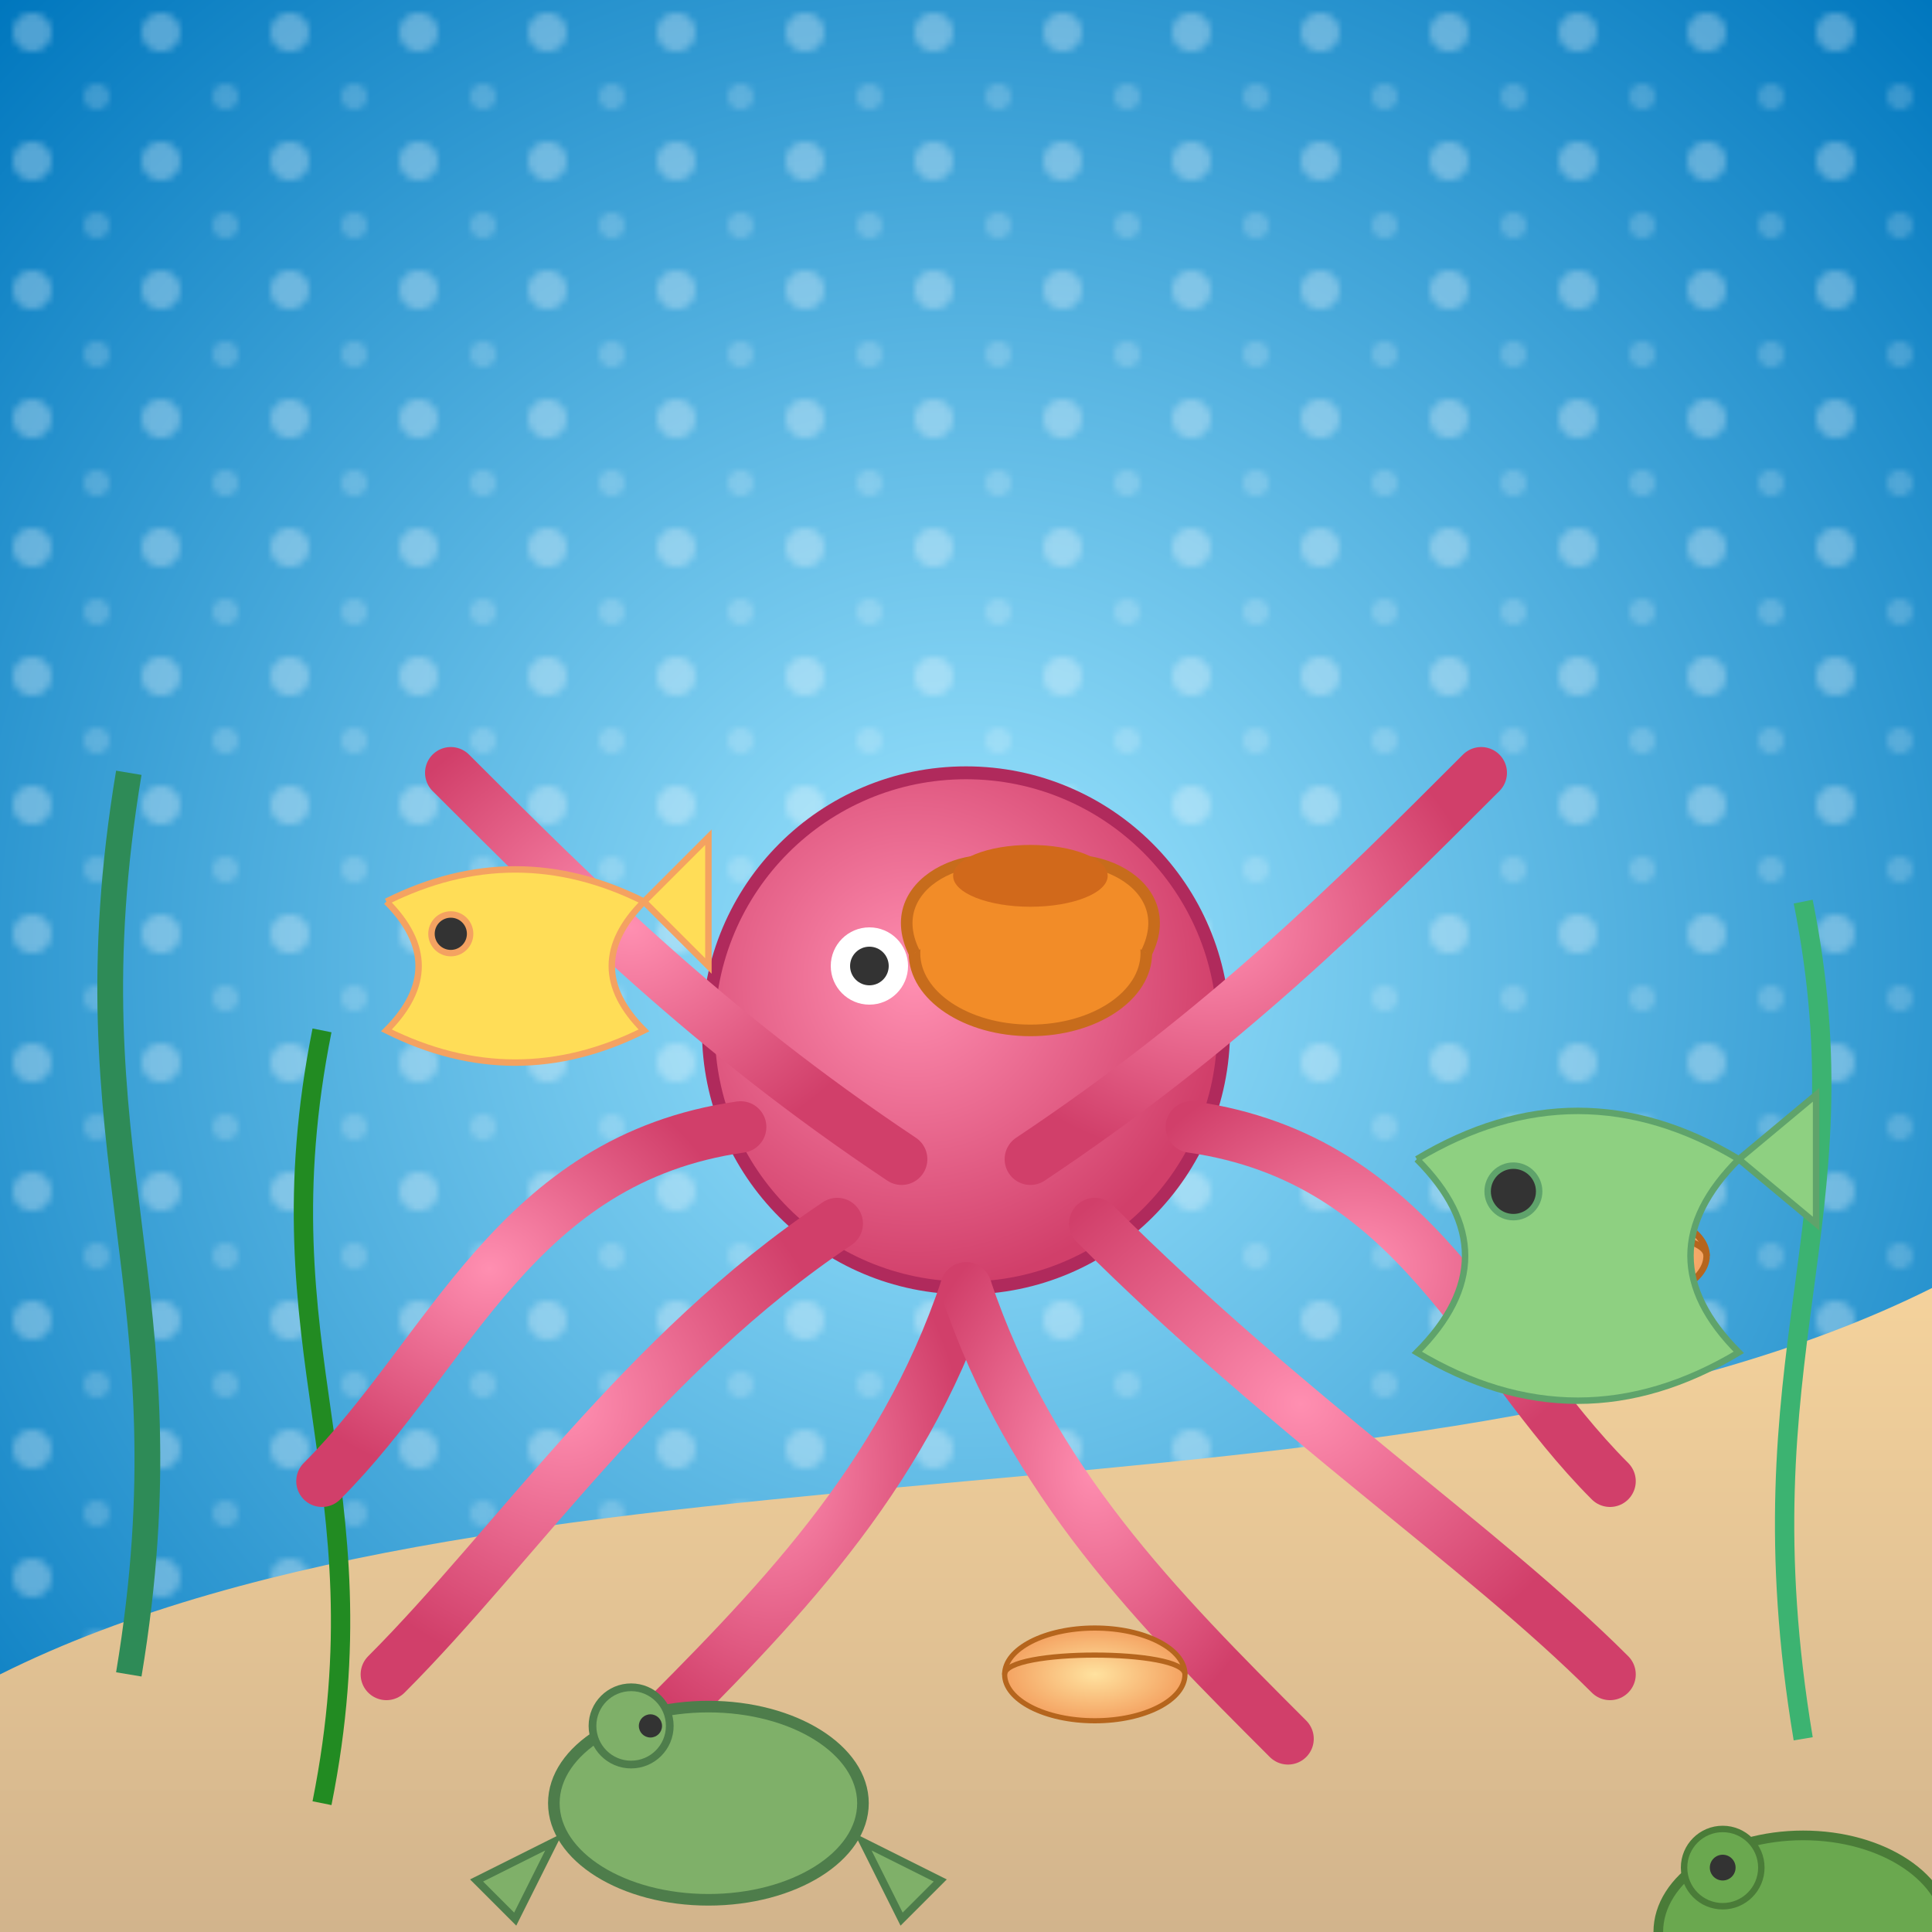 <svg viewBox="0 0 300 300" xmlns="http://www.w3.org/2000/svg">
  <defs>
    <radialGradient id="bgGrad" cx="50%" cy="50%" r="70%">
      <stop offset="0%" stop-color="#a0e7ff"/>
      <stop offset="100%" stop-color="#0077be"/>
    </radialGradient>
    <linearGradient id="sandGrad" x1="0" y1="0" x2="0" y2="1">
      <stop offset="0%" stop-color="#f4d29c"/>
      <stop offset="100%" stop-color="#d2b48c"/>
    </linearGradient>
    <radialGradient id="octoGrad" cx="40%" cy="40%" r="60%">
      <stop offset="0%" stop-color="#ff8fb1"/>
      <stop offset="100%" stop-color="#d13f6a"/>
    </radialGradient>
    <radialGradient id="teaGrad" cx="50%" cy="50%" r="50%">
      <stop offset="0%" stop-color="#ffe29f"/>
      <stop offset="100%" stop-color="#f4a261"/>
    </radialGradient>
    <pattern id="bubblePattern" x="0" y="0" width="20" height="20" patternUnits="userSpaceOnUse">
      <circle cx="5" cy="5" r="3" fill="rgba(255,255,255,0.3)"/>
      <circle cx="15" cy="15" r="2" fill="rgba(255,255,255,0.2)"/>
    </pattern>
  </defs>
  <!-- Background -->
  <rect width="300" height="300" fill="url(#bgGrad)"/>
  <!-- Bubbles -->
  <rect width="300" height="300" fill="url(#bubblePattern)"/>
  <!-- Seabed -->
  <path d="M0,260 C80,220 220,240 300,200 L300,300 L0,300 Z" fill="url(#sandGrad)"/>
  <!-- Seaweed -->
  <path d="M20,260 C30,200 10,180 20,120" stroke="#2e8b57" stroke-width="4" fill="none"/>
  <path d="M280,270 C270,210 290,190 280,140" stroke="#3cb371" stroke-width="3" fill="none"/>
  <path d="M50,280 C60,230 40,210 50,160" stroke="#228b22" stroke-width="3" fill="none"/>
  <!-- Octopus Body -->
  <circle cx="150" cy="160" r="40" fill="url(#octoGrad)" stroke="#b02a5c" stroke-width="2"/>
  <!-- Octopus Eyes -->
  <circle cx="135" cy="150" r="6" fill="#fff"/>
  <circle cx="165" cy="150" r="6" fill="#fff"/>
  <circle cx="135" cy="150" r="3" fill="#333"/>
  <circle cx="165" cy="150" r="3" fill="#333"/>
  <!-- Octopus Arms -->
  <path d="M130,190 C100,210 80,240 60,260" stroke="url(#octoGrad)" stroke-width="8" fill="none" stroke-linecap="round"/>
  <path d="M170,190 C200,220 230,240 250,260" stroke="url(#octoGrad)" stroke-width="8" fill="none" stroke-linecap="round"/>
  <path d="M150,200 C140,230 120,250 100,270" stroke="url(#octoGrad)" stroke-width="8" fill="none" stroke-linecap="round"/>
  <path d="M150,200 C160,230 180,250 200,270" stroke="url(#octoGrad)" stroke-width="8" fill="none" stroke-linecap="round"/>
  <path d="M115,175 C80,180 70,210 50,230" stroke="url(#octoGrad)" stroke-width="8" fill="none" stroke-linecap="round"/>
  <path d="M185,175 C220,180 230,210 250,230" stroke="url(#octoGrad)" stroke-width="8" fill="none" stroke-linecap="round"/>
  <path d="M140,180 C110,160 90,140 70,120" stroke="url(#octoGrad)" stroke-width="8" fill="none" stroke-linecap="round"/>
  <path d="M160,180 C190,160 210,140 230,120" stroke="url(#octoGrad)" stroke-width="8" fill="none" stroke-linecap="round"/>
  <!-- Teapot -->
  <g transform="translate(100,100) scale(0.6)">
    <ellipse cx="100" cy="80" rx="30" ry="20" fill="#f28c28" stroke="#c76c1c" stroke-width="3"/>
    <path d="M70,80 C60,60 90,50 100,60" fill="#f28c28" stroke="#c76c1c" stroke-width="3"/>
    <path d="M130,80 C140,60 110,50 100,60" fill="#f28c28" stroke="#c76c1c" stroke-width="3"/>
    <ellipse cx="100" cy="60" rx="20" ry="8" fill="#d1691b"/>
  </g>
  <!-- Teacups -->
  <g transform="translate(200,120) scale(0.5)">
    <ellipse cx="100" cy="150" rx="30" ry="15" fill="url(#teaGrad)" stroke="#b5651d" stroke-width="2"/>
    <path d="M70,150 C70,140 130,140 130,150" fill="none" stroke="#b5651d" stroke-width="2"/>
  </g>
  <g transform="translate(130,200) scale(0.4)">
    <ellipse cx="100" cy="150" rx="35" ry="18" fill="url(#teaGrad)" stroke="#b5651d" stroke-width="2"/>
    <path d="M65,150 C65,140 135,140 135,150" fill="none" stroke="#b5651d" stroke-width="2"/>
  </g>
  <!-- Fish Guests -->
  <g fill="#ffdd57" stroke="#f4a261" stroke-width="1">
    <path d="M60,140 q20,-10 40,0 q-10,10 0,20 q-20,10 -40,0 q10,-10 0,-20"/>
    <polygon points="100,140 110,130 110,150"/>
    <circle cx="70" cy="145" r="3" fill="#333"/>
  </g>
  <g fill="#8ed081" stroke="#5fa36b" stroke-width="1">
    <path d="M220,180 q25,-15 50,0 q-15,15 0,30 q-25,15 -50,0 q15,-15 0,-30"/>
    <polygon points="270,180 282,170 282,190"/>
    <circle cx="235" cy="185" r="4" fill="#333"/>
  </g>
  <!-- Turtle Guests -->
  <g transform="translate(50,220) scale(0.6)">
    <ellipse cx="100" cy="100" rx="40" ry="25" fill="#7fb069" stroke="#4e7d4b" stroke-width="3"/>
    <circle cx="80" cy="80" r="10" fill="#7fb069" stroke="#4e7d4b" stroke-width="2"/>
    <path d="M60,110 L40,120 L50,130 Z" fill="#7fb069" stroke="#4e7d4b" stroke-width="2"/>
    <path d="M140,110 L160,120 L150,130 Z" fill="#7fb069" stroke="#4e7d4b" stroke-width="2"/>
    <circle cx="85" cy="80" r="3" fill="#333"/>
  </g>
  <g transform="translate(230,250) scale(0.5)">
    <ellipse cx="100" cy="100" rx="45" ry="30" fill="#6aa84f" stroke="#4a7c38" stroke-width="3"/>
    <circle cx="75" cy="80" r="12" fill="#6aa84f" stroke="#4a7c38" stroke-width="2"/>
    <path d="M60,120 L40,130 L55,140 Z" fill="#6aa84f" stroke="#4a7c38" stroke-width="2"/>
    <path d="M140,120 L160,130 L145,140 Z" fill="#6aa84f" stroke="#4a7c38" stroke-width="2"/>
    <circle cx="75" cy="80" r="4" fill="#333"/>
  </g>
</svg>